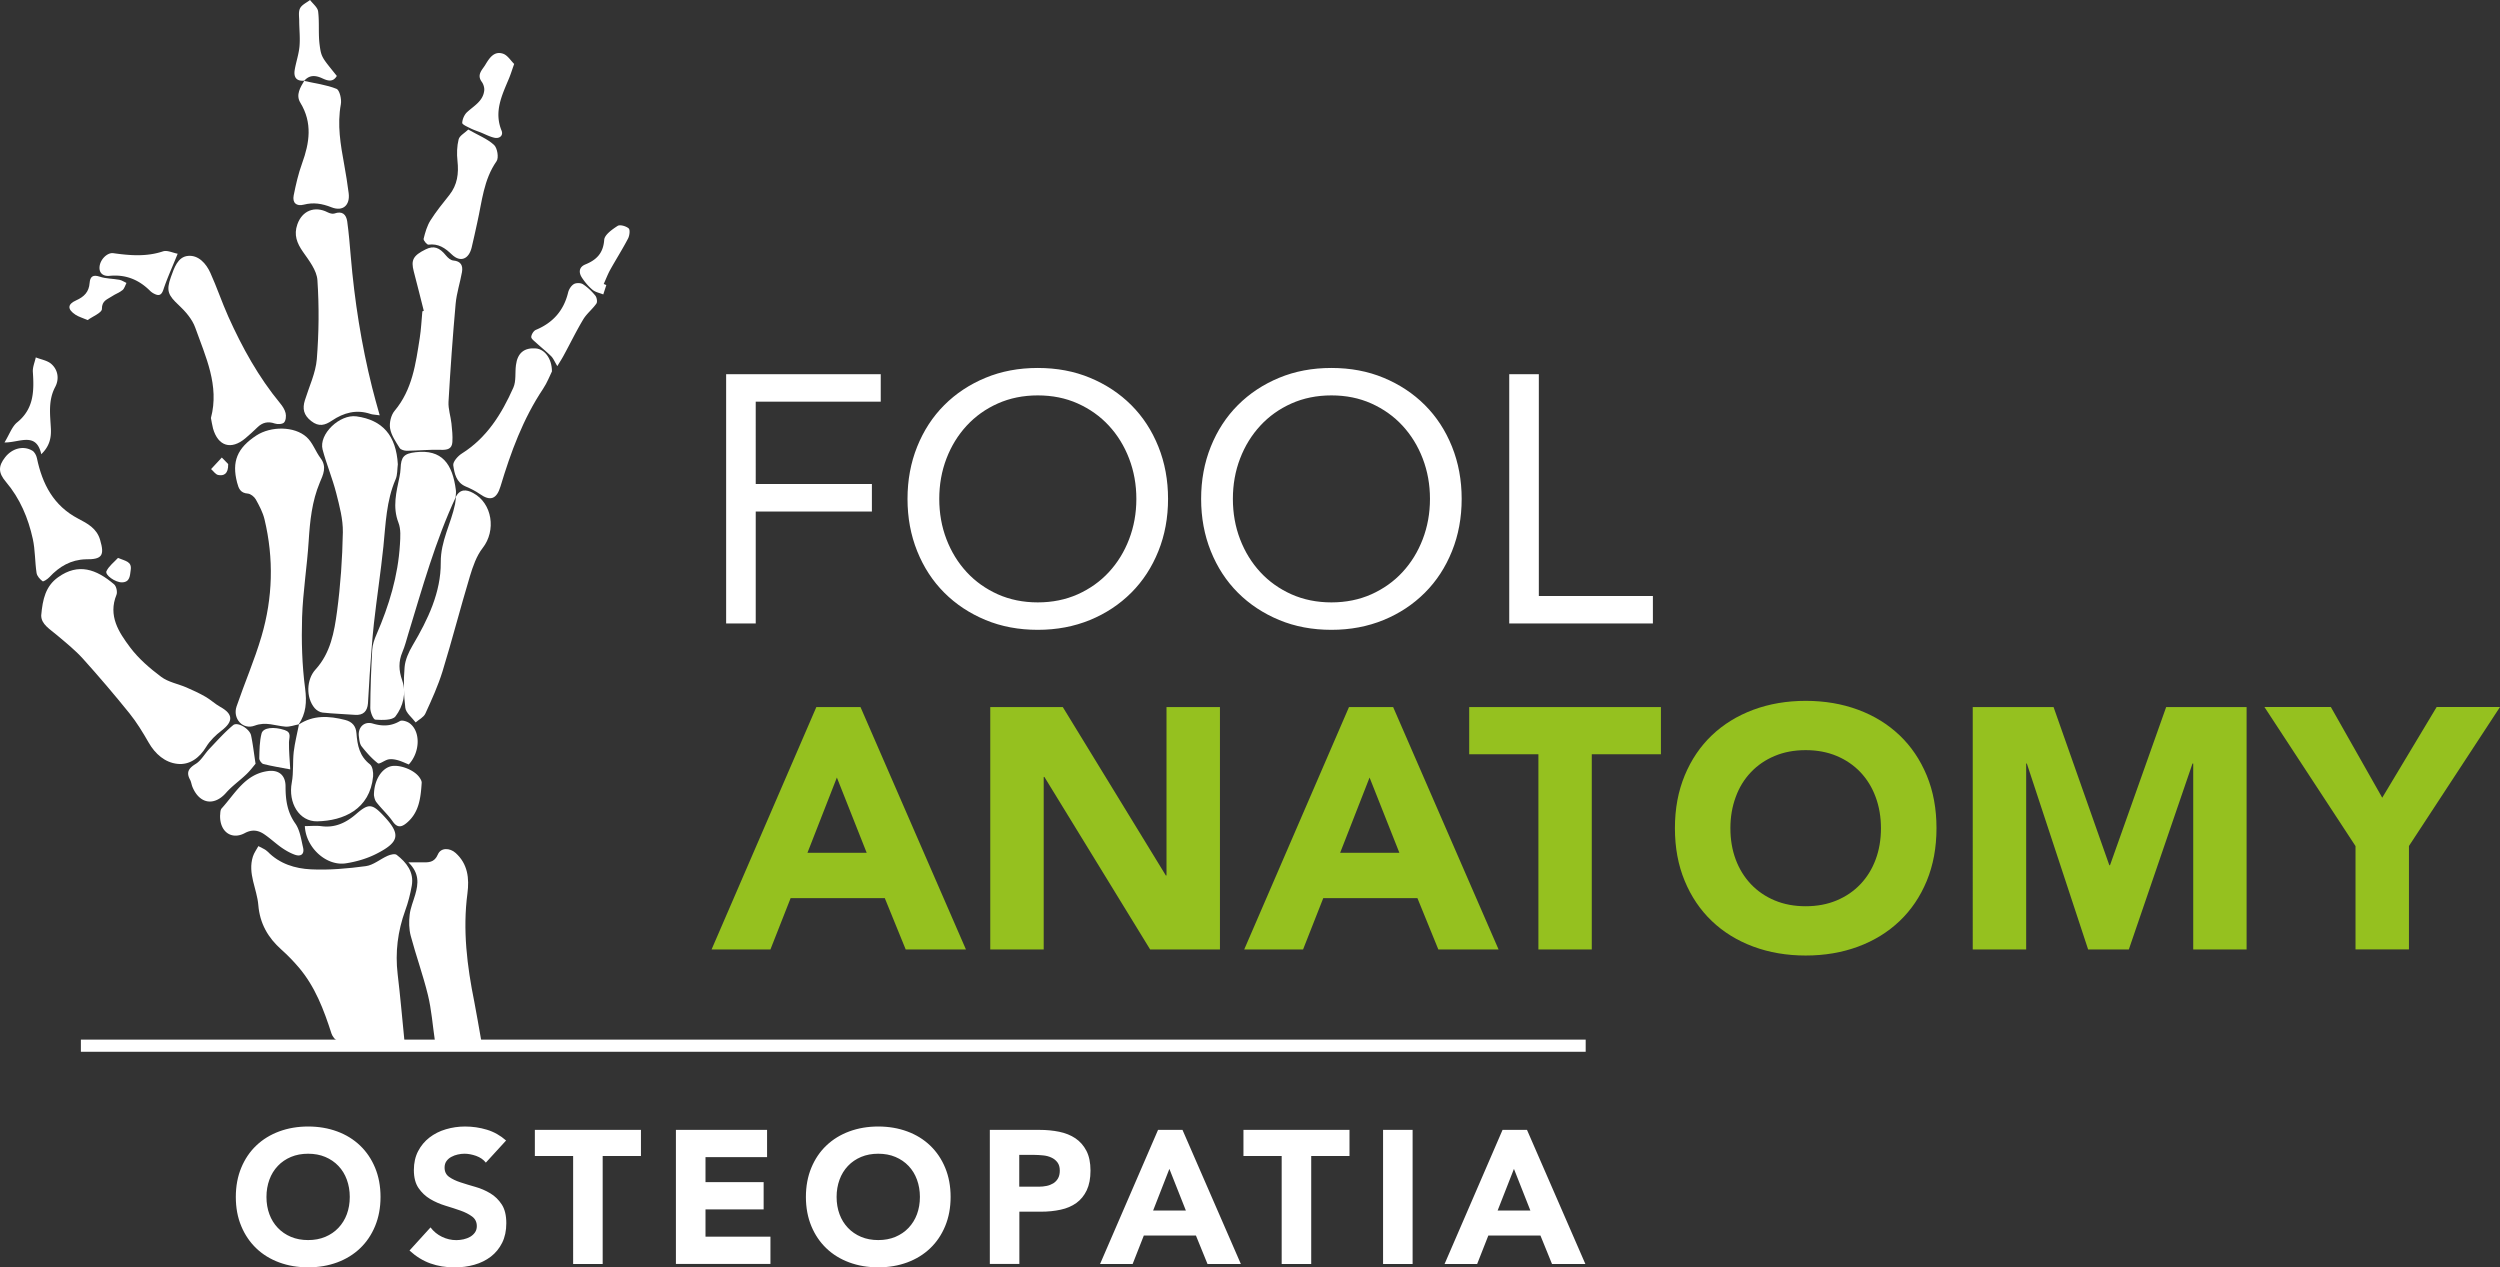 <?xml version="1.0" encoding="UTF-8"?> <svg xmlns="http://www.w3.org/2000/svg" xml:space="preserve" version="1.0" viewBox="0 0 451.95 229.12"><rect x="0" y="0" width="451.95" height="229.12" fill="#333333" stroke="none"/> <style> .st0{fill:#fff} </style> <path d="M73.111 188.12c-4.09 0-8.11.03-12.13-.05-.37-.01-.89-.73-1.05-1.21-1.38-4.29-2.95-8.48-5.92-11.97-.97-1.14-2.02-2.22-3.14-3.22-2.43-2.16-3.9-4.73-4.17-8.04-.24-2.94-1.96-5.72-.98-8.79.21-.66.65-1.25.99-1.88.57.33 1.24.55 1.69 1.01 2.15 2.2 4.95 3.05 7.8 3.19 3.3.16 6.65-.14 9.93-.58 1.37-.18 2.61-1.28 3.95-1.87.49-.22 1.31-.42 1.63-.17 1.79 1.39 3.16 3.11 2.73 5.58-.27 1.51-.65 3.03-1.18 4.47-1.36 3.75-1.84 7.57-1.37 11.54.47 3.92.81 7.87 1.22 11.99zm-19.07-57.18c-.82.15-1.66.49-2.46.42-1.83-.15-3.52-.94-5.53-.18-2.17.82-4.03-1.28-3.28-3.48 1.45-4.24 3.24-8.36 4.5-12.65 2.05-6.96 2.25-14.07.55-21.16-.3-1.26-.94-2.46-1.58-3.61-.27-.48-.93-1.01-1.44-1.05-1.35-.1-1.66-.92-1.94-2-.98-3.77 0-6.22 3.48-8.5 2.6-1.7 6.87-1.72 9.09.29 1.1.99 1.61 2.6 2.53 3.82 1.17 1.55.46 2.97-.14 4.38-1.43 3.4-1.79 6.98-2.02 10.62-.29 4.59-1.04 9.16-1.19 13.75-.13 4.29-.01 8.64.55 12.88.32 2.46.17 4.51-1.18 6.51z" class="st0"></path> <path d="M71.921 83.93c-.12.91-.05 1.9-.4 2.71-1.69 3.9-1.79 8.05-2.21 12.16-.48 4.63-1.19 9.24-1.71 13.87-.34 3.09-.54 6.19-.77 9.29-.13 1.72-.17 3.45-.31 5.18-.11 1.41-.82 2.21-2.36 2.09-1.95-.15-3.91-.2-5.85-.41-.51-.05-1.1-.42-1.44-.82-1.57-1.88-1.5-5.14.17-6.97 2.72-2.98 3.39-6.78 3.89-10.51.63-4.73.96-9.52 1.05-14.29.04-2.36-.61-4.77-1.2-7.09-.68-2.65-1.75-5.21-2.46-7.86-.74-2.77 3.08-6.43 6.12-6.01 4.76.66 7.18 3.5 7.48 8.66zm-64.47 27.32c.26-2.95.8-5.29 3.06-6.9 3.66-2.62 6.91-1.45 10.12 1.29.4.34.63 1.37.43 1.87-1.56 3.82.42 6.79 2.46 9.52 1.53 2.04 3.56 3.79 5.62 5.33 1.28.96 3.03 1.26 4.55 1.91 1.18.51 2.35 1.05 3.46 1.69.94.54 1.75 1.32 2.69 1.84 2.32 1.29 2.36 2.63.23 4.26-1.07.82-2.11 1.82-2.8 2.96-1.23 2.03-3.03 3.31-5.2 3.07-2.24-.24-4.02-1.78-5.21-3.87-1.04-1.82-2.15-3.64-3.46-5.27-2.71-3.36-5.51-6.65-8.4-9.86-1.41-1.56-3.07-2.89-4.68-4.25-1.29-1.11-2.88-1.97-2.87-3.59z" class="st0"></path> <path d="M68.641 75.08c-.97-.14-1.32-.13-1.63-.24-2.56-.87-4.86-.25-7.02 1.21-1.22.82-2.34 1.17-3.73.07-1.38-1.08-1.62-2.24-1.14-3.77.76-2.46 1.94-4.9 2.15-7.41.38-4.74.43-9.55.11-14.3-.12-1.76-1.51-3.54-2.61-5.11-1.1-1.58-1.68-3.06-1.02-4.96.86-2.47 3.12-3.4 5.48-2.19.36.18.88.34 1.22.22 1.44-.52 2.14.18 2.32 1.44.29 2.1.46 4.22.64 6.33.68 7.98 1.91 15.86 3.85 23.63.38 1.57.84 3.12 1.38 5.08zm13.79 14.71c-3.72 7.97-6.06 16.42-8.62 24.8-.33 1.1-.61 2.22-1.06 3.28-.73 1.73-.68 3.31-.04 5.14.78 2.25.18 4.68-1.22 6.5-.57.73-2.4.67-3.64.59-.36-.02-.91-1.36-.91-2.09.02-3.51.15-7.02.35-10.53.05-.95.4-1.92.78-2.8 2.26-5.2 3.89-10.57 4.23-16.26.08-1.31.19-2.76-.27-3.93-1.1-2.85-.38-5.54.19-8.28.1-.5.18-1.02.2-1.53.07-2.08.6-2.69 2.71-2.93 4.76-.55 6.68 2.07 7.29 6.91.05.39-.03.81-.06 1.21zm4.56 98.27h-8.38c-.4-2.73-.6-5.49-1.24-8.14-.88-3.62-2.16-7.14-3.12-10.74-.32-1.21-.34-2.57-.19-3.82.14-1.24.66-2.43 1.01-3.65.56-1.95.78-3.86-1.25-5.82 1.11 0 1.75-.01 2.4 0 1.22.02 2.29.1 2.94-1.43.53-1.26 2.16-1.21 3.21-.26 2.22 2.01 2.48 4.62 2.13 7.32-.87 6.61-.07 13.1 1.24 19.57.44 2.26.81 4.52 1.25 6.97zm-48.86-112.5c1.56-5.85-.96-11.06-2.83-16.32-.54-1.53-1.77-2.94-2.99-4.08-1.89-1.77-2.32-2.57-1.41-5.09.59-1.62 1.21-3.63 3.09-3.81s3.27 1.37 4.03 3.05c1.18 2.6 2.09 5.33 3.26 7.94 2.51 5.58 5.45 10.91 9.36 15.65.43.52.84 1.14.99 1.78.13.54.05 1.36-.29 1.71-.31.31-1.17.34-1.67.17-1.24-.43-2.23-.19-3.14.7-.7.68-1.42 1.34-2.17 1.97-2.57 2.17-4.94 1.44-5.85-1.77-.16-.62-.25-1.24-.38-1.9zm38.48-19.38c-.6-2.37-1.19-4.75-1.81-7.11-.54-2.06-.12-2.87 2.15-3.99 1.46-.72 2.48-.37 3.7 1.14.32.39.82.83 1.28.87 1.41.12 1.79.94 1.58 2.12-.34 1.9-.96 3.77-1.14 5.69-.53 5.9-.95 11.82-1.29 17.74-.07 1.29.39 2.6.53 3.9.12 1.12.24 2.25.17 3.37-.08 1.25-.9 1.45-2.08 1.41-2.04-.07-4.1.15-6.15.17-.45 0-1.11-.18-1.31-.51-.69-1.12-1.51-2.28-1.72-3.53-.17-1 .16-2.41.81-3.18 3.22-3.84 3.82-8.52 4.55-13.17.25-1.59.32-3.2.47-4.81.08-.04.17-.07.26-.11z" class="st0"></path> <path d="M82.381 89.85c.77-1.46 1.89-1.41 3.16-.72 3.47 1.87 4.18 6.79 1.72 9.93-1.12 1.43-1.77 3.33-2.31 5.11-1.72 5.71-3.2 11.49-4.95 17.19-.81 2.62-1.96 5.15-3.11 7.65-.3.66-1.15 1.06-1.75 1.59-.65-.88-1.75-1.7-1.87-2.64-.3-2.42-.34-4.91-.13-7.34.11-1.36.75-2.76 1.46-3.96 2.75-4.66 5.12-9.57 5.08-14.99-.03-3.88 1.86-7 2.58-10.53.09-.44.12-.9.17-1.34 0-.01-.05.05-.05.05zM53.981 131c2.66-1.77 5.49-1.59 8.41-.85 1.3.33 1.96 1.13 2.05 2.42.16 2.15.55 4.14 2.43 5.6.48.37.64 1.45.58 2.17-.57 5.97-5.35 8.05-10.11 8.14-3.24.06-5.29-3.32-4.59-7.02.34-1.81.14-3.71.35-5.55.2-1.67.63-3.31.95-4.96-.01-.01-.07.05-.07.05zm-38.47-29.89c-2.68.07-4.79 1.3-6.58 3.23-.33.35-1.08.85-1.23.74-.48-.36-1.01-.94-1.09-1.5-.31-2.04-.24-4.15-.68-6.15-.83-3.78-2.32-7.32-4.86-10.32-1.39-1.64-1.42-2.82-.13-4.46 1.27-1.61 3.29-2.14 4.9-1.18.41.24.73.85.83 1.34.98 4.7 3 8.62 7.48 10.96 1.64.86 3.35 1.74 3.95 3.84.83 2.81.36 3.54-2.59 3.5zm84.27-33.97c-.37.74-.86 2.04-1.61 3.16-3.62 5.42-5.83 11.45-7.69 17.63-.69 2.3-1.84 2.73-3.75 1.37-.78-.55-1.67-.98-2.56-1.36-1.7-.73-2.02-2.36-2.23-3.82-.09-.63.82-1.67 1.53-2.12 4.56-2.86 7.23-7.2 9.33-11.92.53-1.19.29-2.71.47-4.07.28-2.2 1.49-3.19 3.62-3.02 1.54.14 2.88 1.78 2.89 4.15zm-44.81-52.51c1.97.44 4.01.69 5.86 1.43.57.23.95 1.89.79 2.77-.69 3.73-.05 7.34.61 10.96.31 1.7.58 3.4.8 5.12.28 2.18-1.03 3.39-3.12 2.56-1.7-.67-3.25-.92-5-.47-1.34.34-2.08-.34-1.82-1.67.39-1.96.84-3.93 1.52-5.8 1.35-3.72 1.9-7.32-.31-10.95-.87-1.42-.02-2.76.72-4.01zm29.68 8.79c1.82 1.04 3.46 1.67 4.66 2.78.6.55.89 2.32.46 2.94-2.36 3.37-2.63 7.31-3.49 11.09-.34 1.51-.65 3.04-1.02 4.54-.52 2.1-2.04 2.71-3.57 1.25-1.24-1.2-2.43-2.02-4.24-1.79-.26.03-.94-.78-.87-1.06.28-1.15.62-2.34 1.24-3.33 1.01-1.6 2.22-3.09 3.4-4.57 1.47-1.85 1.73-3.91 1.48-6.19-.14-1.28-.1-2.65.21-3.89.17-.66 1.09-1.13 1.74-1.77z" class="st0"></path> <path d="M39.791 147.38c.05-.26-.01-.92.29-1.25 2.42-2.66 4.19-6.14 8.3-6.73 1.98-.28 3.24.71 3.24 2.76 0 2.39.28 4.6 1.75 6.69.85 1.2 1.07 2.88 1.42 4.38.27 1.16-.38 1.68-1.48 1.29-.85-.3-1.66-.77-2.4-1.28-1.08-.76-2.05-1.68-3.14-2.42s-2.19-.92-3.52-.21c-2.39 1.28-4.55-.24-4.46-3.23zm15.32 1.96c1.07 0 2.06-.11 3.01.02 2.5.33 4.49-.66 6.29-2.22 2.16-1.87 2.83-1.86 4.74.13 3.33 3.47 3.19 4.89-1.08 7.07-1.7.87-3.64 1.44-5.54 1.73-3.53.55-7.25-2.84-7.42-6.73zm-8.91-11.27c-.39.46-.97 1.25-1.67 1.91-1.19 1.15-2.58 2.11-3.66 3.34-2.14 2.44-4.8 2.03-6.08-1.06-.17-.42-.22-.91-.43-1.3-.75-1.38-.23-2.09 1.03-2.87.98-.61 1.6-1.8 2.43-2.68 1.41-1.48 2.77-3.02 4.33-4.32.78-.66 2.98.65 3.24 1.86.32 1.5.49 3.04.81 5.12zM7.461 82.11c-.92-4.11-3.91-2.08-6.65-2.12.92-1.51 1.36-2.89 2.31-3.65 3.03-2.47 3.05-5.69 2.82-9.1-.06-.86.34-1.75.53-2.63.95.38 2.08.55 2.8 1.18 1.25 1.09 1.45 2.76.72 4.14-1.32 2.48-.92 5.03-.79 7.6.07 1.64-.24 3.14-1.74 4.58zm93.29-15.92c-.51-.85-.72-1.4-1.1-1.78-.87-.86-1.83-1.62-2.73-2.45-.35-.32-.9-.72-.88-1.06.03-.45.43-1.1.84-1.27 3.08-1.28 5.03-3.48 5.82-6.74.14-.58.55-1.24 1.04-1.53.41-.25 1.24-.24 1.64.02.84.55 1.6 1.28 2.24 2.06.27.33.41 1.13.2 1.43-.7 1.01-1.74 1.81-2.37 2.85-1.24 2.06-2.29 4.23-3.44 6.34-.33.64-.71 1.23-1.26 2.13zm-7.8-54.63c-.41 1.15-.64 1.92-.95 2.65-1.26 3.02-2.73 5.97-1.33 9.4.36.89-.36 1.48-1.25 1.3-.87-.18-1.69-.63-2.53-.97-.64-.25-1.29-.46-1.9-.77-.53-.27-1.44-.66-1.43-.96.03-.67.39-1.49.88-1.94 1.26-1.16 2.9-1.99 3.1-3.93.05-.5-.15-1.14-.45-1.55-.96-1.3.11-2.18.64-3.07.7-1.16 1.56-2.57 3.21-2.01.81.27 1.4 1.26 2.01 1.85zm-25.35 132.21c0-2.62 1.28-4.68 2.9-5.2 1.48-.47 4.22.49 5.27 1.89.23.31.49.73.46 1.08-.18 2.72-.46 5.42-2.81 7.31-.92.74-1.65.77-2.42-.34-.87-1.25-2.03-2.29-2.97-3.51-.34-.45-.4-1.12-.43-1.23zm6.3-5.57c-.66-.26-1.32-.59-2.03-.78-.53-.14-1.14-.24-1.66-.13-.67.14-1.62.91-1.89.7-1.11-.86-2.06-1.94-2.94-3.05-.36-.45-.42-1.18-.5-1.8-.22-1.61.93-2.8 2.49-2.34 1.76.52 3.3.51 4.92-.44.39-.23 1.31.05 1.77.4 2 1.49 1.9 5.2-.16 7.44zm-41.78-92.33c-1.02 2.53-1.91 4.45-2.57 6.45-.37 1.13-.88 1.21-1.76.74a2.87 2.87 0 0 1-.69-.51c-2.03-2.01-4.41-2.97-7.31-2.68-.93.09-1.87-.32-1.8-1.57.08-1.39 1.42-2.68 2.49-2.53 3 .42 5.97.67 8.96-.32.78-.27 1.81.26 2.68.42zm22.89-31.29c-1.48.14-1.95-.67-1.73-1.97.24-1.41.73-2.79.86-4.21.14-1.52-.04-3.07-.05-4.6 0-.78-.17-1.68.16-2.31.33-.64 1.18-1.01 1.8-1.49.51.69 1.37 1.33 1.46 2.07.25 1.99.01 4.04.27 6.02.3 2.32.44 2.3 3.11 5.64-.72 1.22-1.72.85-2.67.41-1.21-.55-2.31-.62-3.25.5 0-.01.04-.06.04-.06zm54.6 36.95c-.18.57-.37 1.13-.55 1.7-.65-.27-1.41-.4-1.93-.83-.74-.61-1.39-1.39-1.92-2.19-.63-.95-.56-1.93.62-2.41 2.03-.83 3.23-2.04 3.4-4.45.07-.91 1.44-1.88 2.42-2.51.43-.28 1.53.04 2 .45.29.26.16 1.31-.11 1.83-1 1.92-2.17 3.76-3.23 5.66-.45.82-.78 1.7-1.17 2.56.16.06.31.13.47.19z" class="st0"></path> <path d="M15.841 57.86c-.95-.41-1.63-.59-2.19-.96-1.48-.98-1.49-1.89.11-2.6 1.46-.65 2.32-1.53 2.44-3.14.09-1.14.58-1.57 1.84-1.14 1.12.38 2.37.34 3.54.56.45.08.85.38 1.28.57-.23.44-.36 1-.71 1.29-.56.47-1.31.71-1.92 1.13-.81.56-1.83.75-1.81 2.29.02.67-1.7 1.36-2.58 2zm36.63 81.23c-1.67-.32-3.28-.57-4.86-.97-.32-.08-.75-.68-.74-1.03.04-1.5.04-3.04.41-4.48.28-1.11 2.26-1.27 4.18-.63 1.32.44.79 1.36.78 2.25-.02 1.55.13 3.1.23 4.86zm-31.14-38.23c1.35.57 2.53.64 2.3 2.17-.15 1-.1 2.21-1.57 2.25-1.22.03-3.16-1.36-2.81-2.04.45-.92 1.36-1.6 2.08-2.38zm19.92-16.97c.04 1.85-.83 2.16-1.8 1.98-.48-.09-.87-.7-1.29-1.07l1.94-2.09c.47.49.95.98 1.15 1.18zm90.03-16.24h27.94v4.96h-22.6V87.5h21v4.97h-21v20.24h-5.35V67.65zm56.33 46.21c-3.44 0-6.59-.59-9.45-1.78s-5.35-2.83-7.45-4.93-3.73-4.6-4.9-7.51-1.75-6.06-1.75-9.45.58-6.54 1.75-9.45 2.8-5.41 4.9-7.51 4.58-3.74 7.45-4.93c2.86-1.19 6.01-1.78 9.45-1.78s6.59.59 9.45 1.78 5.35 2.83 7.45 4.93 3.73 4.6 4.9 7.51 1.75 6.06 1.75 9.45-.58 6.55-1.75 9.45c-1.17 2.91-2.8 5.41-4.9 7.51s-4.58 3.75-7.45 4.93-6.01 1.78-9.45 1.78zm0-4.96c2.63 0 5.04-.49 7.22-1.46 2.18-.98 4.06-2.31 5.63-4.01s2.79-3.68 3.66-5.95 1.31-4.7 1.31-7.29-.44-5.02-1.31-7.29-2.09-4.25-3.66-5.95-3.45-3.03-5.63-4.01c-2.19-.98-4.59-1.46-7.22-1.46s-5.04.49-7.22 1.46-4.06 2.31-5.63 4.01-2.79 3.68-3.66 5.95-1.3 4.7-1.3 7.29.43 5.02 1.3 7.29 2.09 4.25 3.66 5.95 3.45 3.03 5.63 4.01c2.18.97 4.59 1.46 7.22 1.46zm53.08 4.96c-3.44 0-6.59-.59-9.45-1.78s-5.35-2.83-7.45-4.93-3.73-4.6-4.9-7.51-1.75-6.06-1.75-9.45.58-6.54 1.75-9.45 2.8-5.41 4.9-7.51 4.58-3.74 7.45-4.93c2.86-1.19 6.01-1.78 9.45-1.78s6.59.59 9.45 1.78 5.35 2.83 7.45 4.93 3.73 4.6 4.9 7.51 1.75 6.06 1.75 9.45-.58 6.55-1.75 9.45c-1.17 2.91-2.8 5.41-4.9 7.51s-4.58 3.75-7.45 4.93-6.01 1.78-9.45 1.78zm0-4.96c2.63 0 5.04-.49 7.22-1.46 2.18-.98 4.06-2.31 5.63-4.01s2.79-3.68 3.66-5.95 1.31-4.7 1.31-7.29-.44-5.02-1.31-7.29-2.09-4.25-3.66-5.95-3.45-3.03-5.63-4.01c-2.19-.98-4.59-1.46-7.22-1.46s-5.04.49-7.22 1.46c-2.19.98-4.06 2.31-5.63 4.01s-2.79 3.68-3.66 5.95-1.3 4.7-1.3 7.29.43 5.02 1.3 7.29 2.09 4.25 3.66 5.95 3.45 3.03 5.63 4.01c2.19.97 4.59 1.46 7.22 1.46zm32.15-41.25h5.35v40.1h20.62v4.96h-25.97z" class="st0"></path> <path fill="#95c11f" d="M147.581 127.82h7.98l19.06 43.82h-10.89l-3.78-9.28h-17.02l-3.65 9.28h-10.64zm3.71 12.74-5.32 13.61h10.71zm27.72-12.74h13.12l18.63 30.45h.12v-30.45h9.66v43.82h-12.62l-19.12-31.19h-.12v31.19h-9.66v-43.82zm64.86 0h7.98l19.06 43.82h-10.89l-3.78-9.28h-17.02l-3.65 9.28h-10.64zm3.72 12.74-5.32 13.61h10.71zm30.51-4.2h-12.5v-8.54h34.66v8.54h-12.5v35.28h-9.65v-35.28zm24.69 13.36c0-3.51.59-6.68 1.77-9.53s2.82-5.27 4.92-7.27 4.6-3.53 7.49-4.61c2.89-1.07 6.04-1.61 9.47-1.61 3.42 0 6.58.54 9.47 1.61s5.38 2.61 7.49 4.61c2.1 2 3.74 4.43 4.92 7.27 1.18 2.85 1.76 6.02 1.76 9.53s-.59 6.68-1.76 9.53c-1.18 2.85-2.82 5.27-4.92 7.27-2.11 2-4.6 3.54-7.49 4.61s-6.05 1.61-9.47 1.61c-3.43 0-6.58-.54-9.47-1.61s-5.39-2.61-7.49-4.61-3.74-4.42-4.92-7.27c-1.18-2.84-1.77-6.02-1.77-9.53zm10.03 0c0 2.06.32 3.95.96 5.66s1.56 3.2 2.75 4.46c1.2 1.26 2.63 2.24 4.3 2.94s3.53 1.05 5.6 1.05c2.06 0 3.93-.35 5.6-1.05s3.11-1.68 4.3-2.94c1.2-1.26 2.11-2.74 2.75-4.46.64-1.71.96-3.6.96-5.66 0-2.02-.32-3.9-.96-5.63-.64-1.74-1.56-3.23-2.75-4.49-1.2-1.26-2.63-2.24-4.3-2.94s-3.54-1.05-5.6-1.05c-2.07 0-3.93.35-5.6 1.05s-3.11 1.68-4.3 2.94c-1.2 1.26-2.12 2.75-2.75 4.49-.64 1.73-.96 3.61-.96 5.63zm43.81-21.9h14.61l10.08 28.59h.13l10.15-28.59h14.54v43.82h-9.65v-33.61h-.13l-11.51 33.61h-7.36l-11.08-33.61h-.12v33.61h-9.66zm69.19 25.12-16.46-25.13h12.01l9.29 16.4 9.84-16.4h11.45l-16.46 25.13v18.69h-9.66v-18.69z"></path> <path fill="none" stroke="#fff" stroke-miterlimit="10" stroke-width="2.197" d="M14.621 189.04H286.66"></path> <path d="M42.631 216.38c0-1.94.33-3.7.98-5.27s1.56-2.92 2.72-4.02c1.16-1.11 2.55-1.96 4.14-2.55 1.6-.59 3.34-.89 5.24-.89 1.89 0 3.64.3 5.24.89s2.98 1.44 4.14 2.55 2.07 2.45 2.72 4.02.98 3.33.98 5.27-.33 3.7-.98 5.27-1.56 2.92-2.72 4.02c-1.16 1.11-2.55 1.96-4.14 2.55-1.6.59-3.34.89-5.24.89s-3.64-.3-5.24-.89-2.98-1.44-4.14-2.55-2.07-2.45-2.72-4.02c-.66-1.57-.98-3.33-.98-5.27zm5.54 0c0 1.14.18 2.19.53 3.13.35.95.86 1.77 1.52 2.46.66.7 1.46 1.24 2.38 1.63.93.39 1.96.58 3.1.58s2.17-.19 3.1-.58c.92-.39 1.72-.93 2.38-1.63s1.17-1.52 1.52-2.46c.35-.95.53-1.99.53-3.13 0-1.12-.18-2.16-.53-3.12s-.86-1.79-1.52-2.48c-.66-.7-1.46-1.24-2.38-1.63s-1.96-.58-3.1-.58-2.17.19-3.1.58c-.92.39-1.72.93-2.38 1.63s-1.17 1.52-1.52 2.48-.53 2-.53 3.12zm39.66-6.2c-.43-.55-1.02-.95-1.76-1.22-.74-.26-1.44-.39-2.11-.39-.39 0-.79.05-1.2.14s-.8.23-1.16.43c-.37.19-.66.45-.89.77s-.34.71-.34 1.17c0 .73.27 1.29.82 1.68s1.24.72 2.07.99 1.73.55 2.69.82 1.85.66 2.69 1.16c.83.5 1.52 1.17 2.07 2.02.55.84.82 1.97.82 3.39 0 1.35-.25 2.52-.75 3.53-.5 1-1.18 1.84-2.04 2.5s-1.85 1.15-2.98 1.47-2.32.48-3.58.48c-1.57 0-3.04-.24-4.38-.72-1.35-.48-2.6-1.26-3.77-2.33l3.8-4.18c.55.73 1.24 1.3 2.07 1.7s1.7.6 2.59.6c.43 0 .87-.05 1.32-.15s.84-.26 1.2-.46c.35-.21.64-.47.86-.79s.33-.7.33-1.13c0-.73-.28-1.31-.84-1.73s-1.26-.78-2.11-1.08c-.84-.3-1.76-.59-2.74-.89s-1.9-.7-2.74-1.2-1.55-1.17-2.11-1.99-.84-1.9-.84-3.25c0-1.3.26-2.44.77-3.42s1.2-1.8 2.05-2.46c.86-.66 1.84-1.16 2.96-1.49s2.27-.5 3.46-.5c1.37 0 2.69.19 3.97.58s2.43 1.04 3.46 1.95zm15.78-1.2h-6.92v-4.72h19.18v4.72h-6.92v19.52h-5.34zm18.59-4.72h16.47v4.93h-11.13v4.52h10.51v4.93h-10.51v4.93h11.74v4.93h-17.09v-24.24zm23.49 12.12c0-1.94.33-3.7.98-5.27s1.56-2.92 2.72-4.02c1.16-1.11 2.55-1.96 4.14-2.55 1.6-.59 3.34-.89 5.24-.89 1.89 0 3.64.3 5.24.89s2.98 1.44 4.14 2.55 2.07 2.45 2.72 4.02.98 3.33.98 5.27-.33 3.7-.98 5.27-1.56 2.92-2.72 4.02c-1.16 1.11-2.55 1.96-4.14 2.55-1.6.59-3.34.89-5.24.89s-3.64-.3-5.24-.89-2.98-1.44-4.14-2.55-2.07-2.45-2.72-4.02-.98-3.33-.98-5.27zm5.55 0c0 1.14.18 2.19.53 3.13.35.95.86 1.77 1.52 2.46.66.7 1.46 1.24 2.38 1.63.93.39 1.96.58 3.1.58s2.17-.19 3.1-.58c.92-.39 1.72-.93 2.38-1.63s1.17-1.52 1.52-2.46c.35-.95.53-1.99.53-3.13 0-1.12-.18-2.16-.53-3.12s-.86-1.79-1.52-2.48c-.66-.7-1.46-1.24-2.38-1.63s-1.96-.58-3.1-.58-2.17.19-3.1.58c-.92.39-1.72.93-2.38 1.63s-1.17 1.52-1.52 2.48-.53 2-.53 3.12zm27.67-12.12h9.01c1.26 0 2.44.11 3.56.34s2.09.62 2.93 1.18c.83.56 1.49 1.31 1.99 2.26.49.95.74 2.14.74 3.58 0 1.42-.23 2.6-.68 3.56-.46.96-1.08 1.72-1.88 2.3-.8.57-1.75.98-2.84 1.21-1.1.24-2.28.36-3.56.36h-3.9v9.45h-5.34v-24.24zm5.34 10.27h3.56c.48 0 .94-.05 1.39-.14s.84-.25 1.2-.46c.35-.22.64-.51.86-.89s.33-.85.33-1.42c0-.62-.14-1.11-.43-1.49s-.65-.67-1.1-.87c-.45-.21-.94-.34-1.49-.39s-1.07-.09-1.57-.09h-2.74v5.75zm25.1-10.27h4.42l10.55 24.24h-6.03l-2.09-5.14h-9.42l-2.02 5.14h-5.89zm2.05 7.05-2.94 7.53h5.92zm20.31-2.33h-6.92v-4.72h19.17v4.72h-6.92v19.52h-5.34v-19.52zm18.32-4.72h5.34v24.24h-5.34zm21.6 0h4.42l10.55 24.24h-6.03l-2.09-5.14h-9.42l-2.02 5.14h-5.89zm2.06 7.05-2.95 7.53h5.92z" class="st0"></path> </svg> 